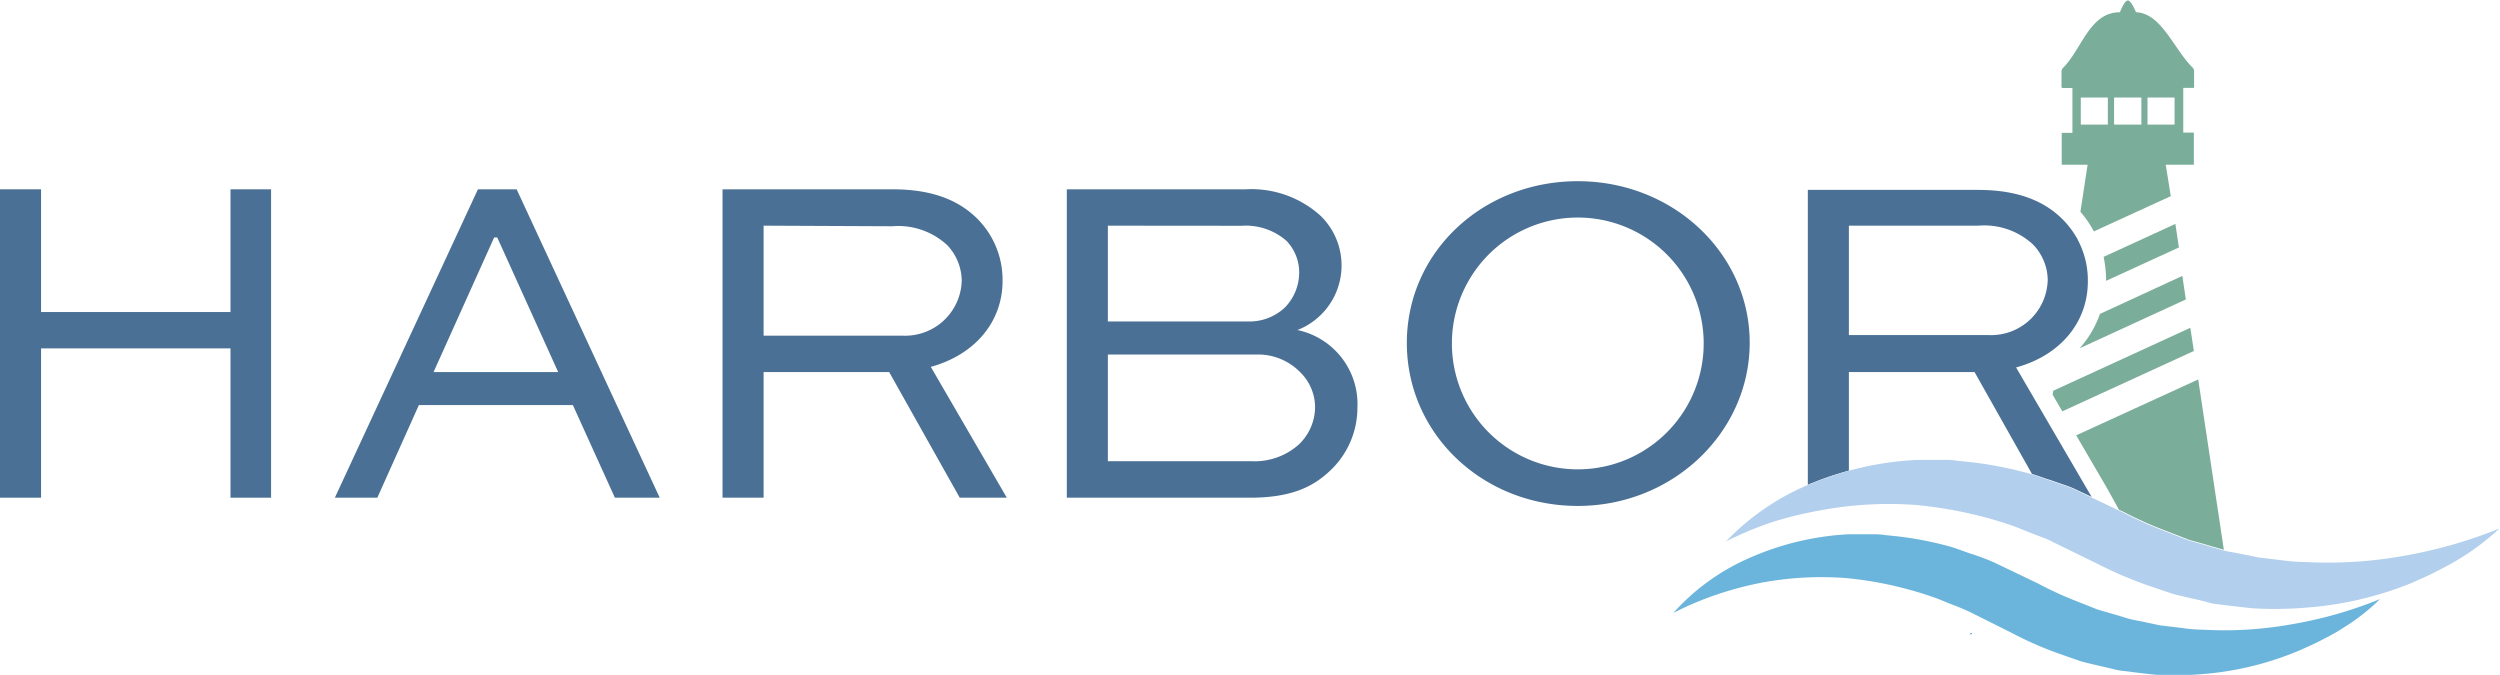 <svg xmlns="http://www.w3.org/2000/svg" xmlns:xlink="http://www.w3.org/1999/xlink" viewBox="0 0 212.48 57.36"><defs><style>.cls-1{fill:none;}.cls-2{fill:#4a7095;}.cls-3{clip-path:url(#clip-path);}.cls-4{fill:#7aad9a;}.cls-5{fill:#297ab8;}.cls-6{fill:#398bc2;}.cls-7{fill:#6bb5dc;}.cls-8{fill:#b2cfed;}</style><clipPath id="clip-path" transform="translate(0 0)"><rect class="cls-1" width="212.48" height="57.36"/></clipPath></defs><g id="Layer_2" data-name="Layer 2"><g id="Study_Page" data-name="Study Page"><polygon class="cls-2" points="0 42.3 0 16.09 3.49 16.09 3.49 26.52 19.59 26.52 19.59 16.09 23.04 16.09 23.04 42.3 19.59 42.3 19.59 29.61 3.49 29.61 3.49 42.3 0 42.3 0 42.3"/><path class="cls-2" d="M36.85,31.62H47.44L42.26,20.18H42L36.85,31.62ZM28.46,42.3,40.62,16.09h3.29L56.07,42.3H52.26l-3.57-7.87H35.6L32.07,42.3Z" transform="translate(0 0)"/><path class="cls-2" d="M64.9,19.18v9.35H76.74a4.81,4.81,0,0,0,5-4.7,4.46,4.46,0,0,0-1.24-3,6.12,6.12,0,0,0-4.66-1.6ZM61.41,42.3V16.09H75.86c3.37,0,5.7.92,7.35,2.65a7.36,7.36,0,0,1,2,5.13c0,3.53-2.41,6.3-6.1,7.31L85.57,42.3h-4l-6-10.68H64.9V42.3Z" transform="translate(0 0)"/><path class="cls-2" d="M94.16,30.13V39.2h12.25a5.62,5.62,0,0,0,4-1.44,4.42,4.42,0,0,0,1.36-3.17,4.17,4.17,0,0,0-1.24-2.93,5,5,0,0,0-3.61-1.53Zm0-10.95v8.14H106a4.4,4.4,0,0,0,3.18-1.16,4.26,4.26,0,0,0,1.24-3,3.87,3.87,0,0,0-1.08-2.69,5.26,5.26,0,0,0-3.82-1.28ZM90.67,42.3V16.09h15.21a8.74,8.74,0,0,1,6.39,2.28,5.89,5.89,0,0,1-2,9.68,6.43,6.43,0,0,1,5.1,6.58A7.35,7.35,0,0,1,113,40.05c-1.41,1.32-3.25,2.25-6.75,2.25Z" transform="translate(0 0)"/><g class="cls-3"><path class="cls-2" d="M134.1,39.89a10.7,10.7,0,1,0,0-21.4,10.7,10.7,0,1,0,0,21.4Zm0-24.49c8.11,0,14.61,6.14,14.61,13.73S142.21,43,134.1,43s-14.53-6.14-14.53-13.85S126,15.4,134.1,15.4Z" transform="translate(0 0)"/><path class="cls-4" d="M184.82,10.59h-2.3V8.29h2.3v2.3Zm-2.84,0h-2.3V8.29H182v2.3Zm-2.83,0h-2.3V8.29h2.3v2.3Zm6.41-3.12h.92c0-.49,0-1,0-1.42a.49.49,0,0,0-.13-.31c-1.6-1.57-2.64-4.62-4.81-4.7,0,0-.39-1-.69-1s-.67,1-.67,1c-2.59,0-3.24,3.15-4.85,4.74a.51.51,0,0,0-.12.27c0,.41,0,.83,0,1.24,0,.15,0,.2.19.19h.74v3.81h-.91V14h2.2l-.61,4a8.82,8.82,0,0,1,1.14,1.67l6.54-3L184.07,14h2.39V11.27h-.9V7.47Z" transform="translate(0 0)"/></g><path class="cls-4" d="M176.45,20.37l.12-.06a1.29,1.29,0,0,0-.09-.16l0,.22Z" transform="translate(0 0)"/><path class="cls-4" d="M179,23.87v0l6.19-2.84-.3-2-6.1,2.8a9.82,9.82,0,0,1,.21,2Z" transform="translate(0 0)"/><path class="cls-5" d="M167.41,53.92l.11-.12a.1.1,0,0,1,.08.08.1.1,0,0,0,0,0Z" transform="translate(0 0)"/><path class="cls-5" d="M167.68,54.3l0,.05,0-.05Z" transform="translate(0 0)"/><path class="cls-6" d="M150.85,54.3l.05,0-.05,0Z" transform="translate(0 0)"/><path class="cls-4" d="M180.16,43.35l.32.15a32.11,32.11,0,0,0,3.7,1.65l1.89.74c.65.18,1.3.35,1.94.55l1,.29h0l-2.18-14.48L176.46,37l2.65,4.54,1,1.81Z" transform="translate(0 0)"/><g class="cls-3"><path class="cls-2" d="M157.14,19.18h11a6.1,6.1,0,0,1,4.65,1.6,4.42,4.42,0,0,1,1.25,3,4.81,4.81,0,0,1-5,4.7H157.14V19.18ZM154,41.06A25.23,25.23,0,0,1,157.14,40V31.62h10.68l4.88,8.66c.53.16,1,.35,1.57.52l1.09.38a8.19,8.19,0,0,1,1.07.42l1.34.63-6.42-11c3.69-1,6.1-3.78,6.1-7.31a7.32,7.32,0,0,0-2-5.13c-1.64-1.73-4-2.65-7.34-2.65H153.65V41.21l.32-.15Z" transform="translate(0 0)"/><path class="cls-7" d="M142.26,52.05a18.72,18.72,0,0,1,6.64-4.72,23.87,23.87,0,0,1,8.17-1.92h2.13a6.23,6.23,0,0,1,1.06.07l1.06.11a29.92,29.92,0,0,1,4.18.8c.68.17,1.33.45,2,.67a19.48,19.48,0,0,1,2,.75l3.69,1.77a30.77,30.77,0,0,0,3.36,1.54l1.71.68,1.76.51.88.27a8.79,8.79,0,0,0,.89.19l1.8.38,1.83.22a12.7,12.7,0,0,0,1.85.15,32.2,32.2,0,0,0,7.5-.46,35.84,35.84,0,0,0,7.51-2.14,17.61,17.61,0,0,1-3.2,2.49c-.57.38-1.18.69-1.78,1s-1.23.59-1.86.87a26.47,26.47,0,0,1-8.09,2,29.83,29.83,0,0,1-4.23.06c-.7-.08-1.4-.15-2.1-.25-.35-.05-.71-.07-1.06-.14l-1-.24c-.69-.15-1.38-.32-2.06-.49l-2-.7a29.54,29.54,0,0,1-3.86-1.7l-3.42-1.71a17.86,17.86,0,0,0-1.69-.72c-.57-.22-1.13-.48-1.71-.67A31.71,31.71,0,0,0,157,49.14a27.71,27.71,0,0,0-7.42.41,29.47,29.47,0,0,0-3.72,1,27.8,27.8,0,0,0-3.63,1.54Z" transform="translate(0 0)"/></g><path class="cls-4" d="M176.78,29.59l9-4.14-.3-2-7,3.23a8.65,8.65,0,0,1-1.69,2.88Z" transform="translate(0 0)"/><polygon class="cls-4" points="174.46 33.55 175.28 34.96 186.46 29.83 186.16 27.86 174.51 33.21 174.46 33.55 174.46 33.55"/><path class="cls-8" d="M146.63,46.09a20.77,20.77,0,0,1,7.34-5,27,27,0,0,1,8.92-2h2.32a6.29,6.29,0,0,1,1.15.07l1.16.12a32.27,32.27,0,0,1,4.55.86c.75.18,1.46.47,2.2.71l1.09.38a8.19,8.19,0,0,1,1.07.42l4,1.9a32.11,32.11,0,0,0,3.7,1.65l1.89.74c.65.18,1.3.35,1.94.55l1,.29c.33.09.66.13,1,.2.66.12,1.33.26,2,.4l2,.24a15.43,15.43,0,0,0,2,.15,36.39,36.39,0,0,0,8.24-.51,39.93,39.93,0,0,0,8.23-2.34,21,21,0,0,1-3.54,2.66c-.64.39-1.3.72-2,1.08s-1.36.63-2,.92a29.53,29.53,0,0,1-8.84,2.06,32.21,32.21,0,0,1-4.61.06l-2.29-.26c-.38-.06-.77-.08-1.15-.16L186.92,51c-.76-.16-1.51-.34-2.26-.53l-2.18-.74a34.33,34.33,0,0,1-4.23-1.82l-3.76-1.84a7.72,7.72,0,0,0-.93-.41l-.94-.36c-.63-.24-1.25-.52-1.89-.73a35.88,35.88,0,0,0-7.88-1.65,31.62,31.62,0,0,0-8.16.46,33,33,0,0,0-4.08,1,29.8,29.8,0,0,0-4,1.68Z" transform="translate(0 0)"/></g></g></svg>